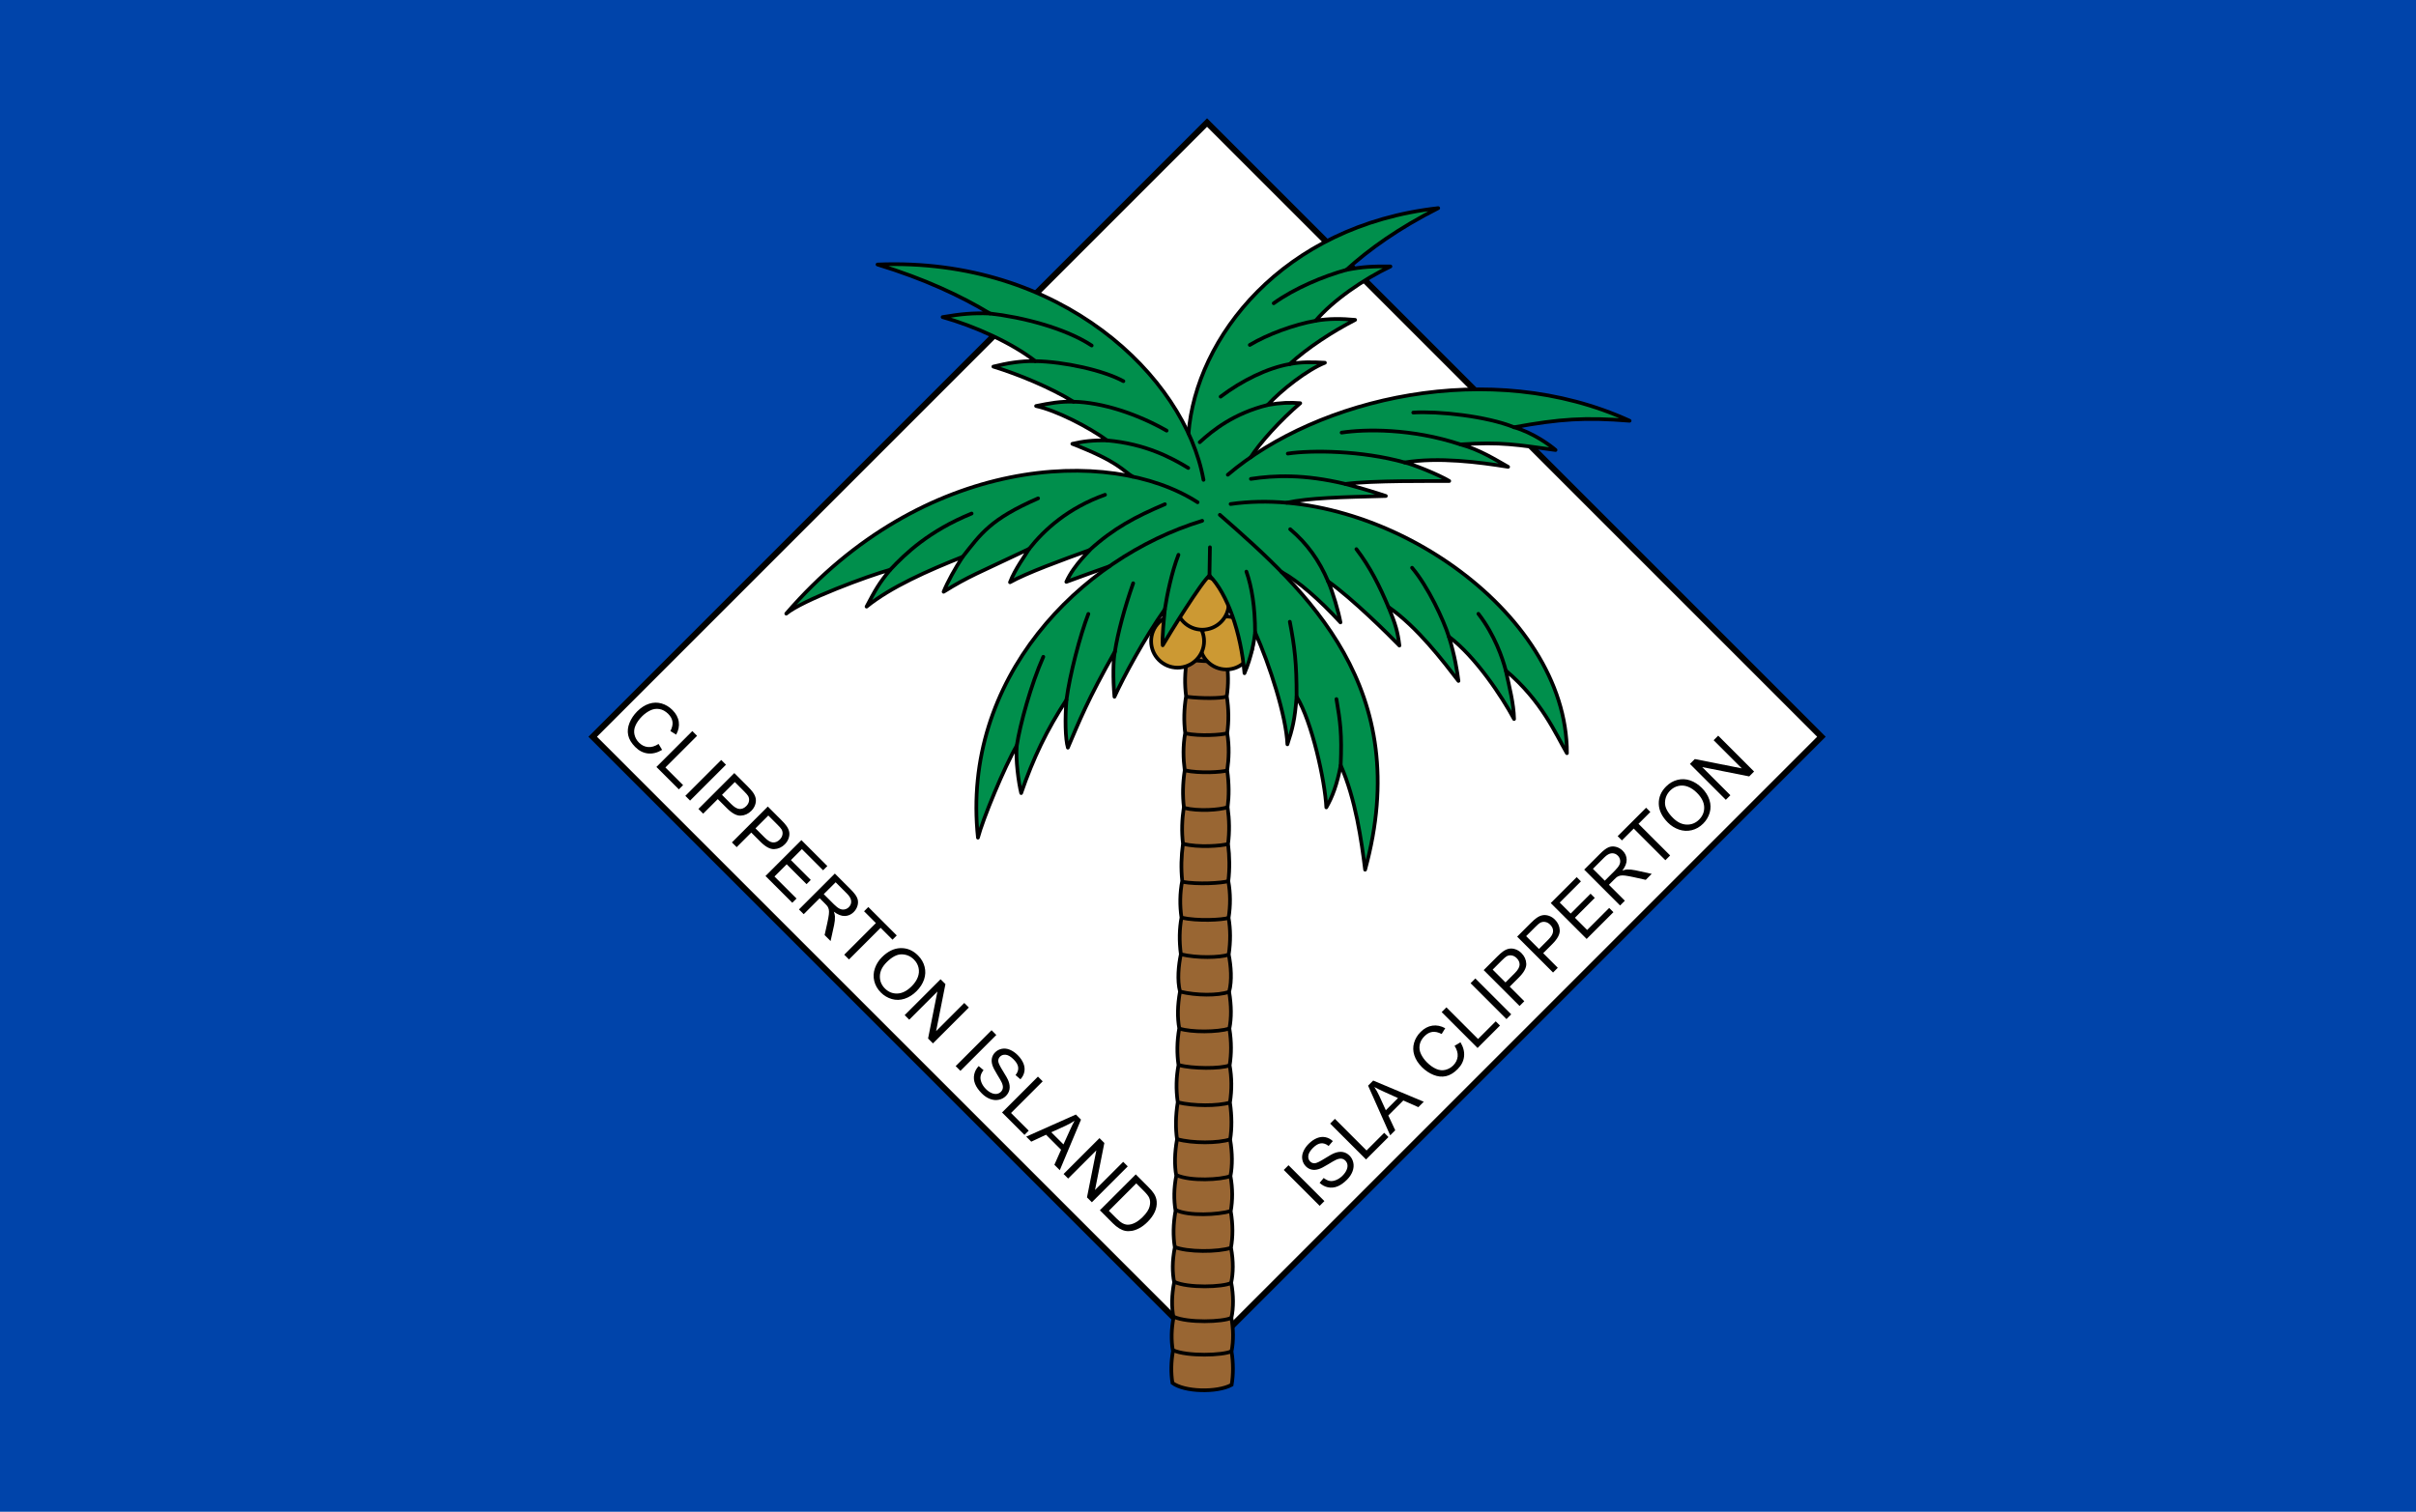 <?xml version="1.0" encoding="UTF-8" standalone="no"?>
<!-- Creator: CorelDRAW -->

<svg
   xmlns:dc="http://purl.org/dc/elements/1.1/"
   xmlns:cc="http://creativecommons.org/ns#"
   xmlns:rdf="http://www.w3.org/1999/02/22-rdf-syntax-ns#"
   xmlns:svg="http://www.w3.org/2000/svg"
   xmlns="http://www.w3.org/2000/svg"
   xmlns:sodipodi="http://sodipodi.sourceforge.net/DTD/sodipodi-0.dtd"
   xmlns:inkscape="http://www.inkscape.org/namespaces/inkscape"
   xml:space="preserve"
   width="799.041"
   height="500.114"
   style="fill-rule:evenodd"
   viewBox="0 0 225.507 141.143"
   id="svg2"
   version="1.1"
   inkscape:version="0.48.4 r9939"
   sodipodi:docname="Flag of Clipperton Island.svg"><sodipodi:namedview
   pagecolor="#ffffff"
   bordercolor="#666666"
   borderopacity="1"
   objecttolerance="10"
   gridtolerance="10"
   guidetolerance="10"
   inkscape:pageopacity="0"
   inkscape:pageshadow="2"
   inkscape:window-width="1920"
   inkscape:window-height="1053"
   id="namedview262"
   showgrid="false"
   inkscape:zoom="1.4016802"
   inkscape:cx="449.99129"
   inkscape:cy="240.72264"
   inkscape:window-x="-9"
   inkscape:window-y="-9"
   inkscape:window-maximized="1"
   inkscape:current-layer="g3334"
   fit-margin-top="0"
   fit-margin-left="0"
   fit-margin-right="0"
   fit-margin-bottom="0" />
 <defs
   id="defs4">
  <style
   type="text/css"
   id="style6">
   
    .str3 {stroke:black;stroke-width:0.25;stroke-linecap:round;stroke-linejoin:round}
    .str0 {stroke:black;stroke-width:0.27}
    .str1 {stroke:black;stroke-width:0.27;stroke-linejoin:round}
    .str2 {stroke:black;stroke-width:0.27;stroke-linecap:round;stroke-linejoin:round}
    .fil1 {fill:none}
    .fil2 {fill:#008F4C}
    .fil0 {fill:#996633}
    .fil3 {fill:#CC9933}
   
  </style>
 </defs>
 
 
<rect
   style="fill:#0044aa;fill-opacity:1;stroke:none"
   id="rect3312"
   width="225.507"
   height="141.143"
   x="-6.0000002e-006"
   y="0" /><g
   id="g3334"
   transform="translate(-0.201,-1.918)"><path
     transform="matrix(0.282,0,0,0.282,0.805,22.651)"
     d="M 600.728,170.396 397.38,373.743 194.033,170.396 397.38,-32.952 z"
     inkscape:randomized="0"
     inkscape:rounded="0"
     inkscape:flatsided="true"
     sodipodi:arg2="0.78539816"
     sodipodi:arg1="0"
     sodipodi:r2="143.78835"
     sodipodi:r1="203.34743"
     sodipodi:cy="170.39558"
     sodipodi:cx="397.38022"
     sodipodi:sides="4"
     id="path3318"
     style="fill:#ffffff;fill-opacity:1;stroke:#000000;stroke-width:2;stroke-opacity:1"
     sodipodi:type="star" /><g
     transform="matrix(1.276,0,0,1.276,-79.518,-19.581)"
     id="g3241"><g
       id="Capa_x0020_1"
       transform="translate(0,6.711)">
  <g
   id="_109262760">
   <path
   id="_112166136"
   class="fil0 str0"
   d="m 148.412,101.384 c 0.001,0.006 0.002,0.012 0.003,0.018 -0.2,1.026 -0.188,1.852 -0.049,2.56 -0.185,0.93 -0.199,1.828 -0.047,2.581 -0.156,0.822 -0.189,1.64 -0.042,2.458 -0.144,0.81 -0.157,1.586 -0.037,2.327 0.849,0.65 3.253,0.726 4.329,0.138 0.129,-0.739 0.127,-1.629 -0.007,-2.441 0.158,-0.815 0.136,-1.634 -0.01,-2.458 0.162,-0.751 0.16,-1.649 -0.014,-2.582 0.148,-0.706 0.171,-1.532 -0.016,-2.56 0.141,-0.788 0.15,-1.66 -0.019,-2.666 0.142,-0.798 0.147,-1.65 -0.02,-2.568 0.15,-0.784 0.142,-1.669 -0.022,-2.666 10e-4,-0.008 0.002,-0.016 0.003,-0.024 0.123,-0.791 0.127,-1.68 -0.019,-2.69 0.15,-0.959 0.132,-1.848 -0.021,-2.722 0.131,-0.829 0.14,-1.709 -0.019,-2.69 0.154,-0.788 0.151,-1.658 -0.019,-2.69 0.222,-0.838 0.133,-1.89 -0.027,-2.72 -7e-4,-0.003 -0.001,-0.007 -0.002,-0.01 0.141,-0.974 0.131,-1.853 -0.011,-2.682 0.142,-0.894 0.142,-1.79 -0.019,-2.69 0.106,-0.891 0.095,-1.793 -0.021,-2.722 0.115,-0.885 0.098,-1.753 -0.03,-2.686 0.104,-0.814 0.109,-1.695 -0.03,-2.687 0.122,-0.854 0.16,-1.762 5e-4,-2.728 0.122,-0.875 0.111,-1.773 -0.031,-2.694 0.121,-0.834 0.128,-1.722 -0.033,-2.687 0.145,-0.966 0.117,-1.834 -0.029,-2.636 0.114,-0.892 0.108,-1.545 0.004,-2.437 0.023,-0.273 0.004,-0.786 -0.028,-1.059 l -2.715,-0.039 c -0.115,0.187 -0.149,0.564 -0.074,1.07 -0.134,0.388 -0.128,2.062 0.029,2.452 -0.157,0.799 -0.196,1.668 -0.063,2.635 -0.173,0.962 -0.178,1.85 -0.068,2.686 -0.154,0.918 -0.176,1.816 -0.066,2.693 -0.172,0.964 -0.146,1.872 -0.034,2.728 -0.151,0.99 -0.158,1.871 -0.064,2.687 -0.14,0.931 -0.168,1.798 -0.064,2.685 -0.128,0.926 -0.151,1.829 -0.056,2.721 -0.172,0.897 -0.184,1.793 -0.054,2.689 -0.153,0.826 -0.174,1.705 -0.045,2.682 -0.172,0.829 -0.276,1.885 -0.064,2.729 -0.183,1.029 -0.197,1.899 -0.054,2.689 -0.172,0.979 -0.174,1.859 -0.054,2.689 -0.164,0.872 -0.194,1.76 -0.056,2.721 -0.161,1.018 -0.166,1.914 -0.051,2.713 -0.177,0.994 -0.196,1.879 -0.056,2.665 -0.179,0.916 -0.185,1.768 -0.053,2.568 -0.18,0.996 -0.184,1.862 -0.056,2.647 z"
   inkscape:connector-curvature="0"
   style="fill:#996633;stroke:#000000;stroke-width:0.27" />
   <path
   id="_112703888"
   class="fil1 str1"
   d="m 148.382,103.934 c 1.001,0.463 3.556,0.383 4.156,0.075"
   inkscape:connector-curvature="0"
   style="fill:none;stroke:#000000;stroke-width:0.27;stroke-linejoin:round" />
   <path
   id="_105428400"
   class="fil1 str1"
   d="m 148.361,101.364 c 0.955,0.406 3.235,0.385 4.161,0.077"
   inkscape:connector-curvature="0"
   style="fill:none;stroke:#000000;stroke-width:0.27;stroke-linejoin:round" />
   <path
   id="_122805528"
   class="fil1 str1"
   d="m 148.488,98.674 c 0.925,0.463 3.12,0.344 4.015,0.076"
   inkscape:connector-curvature="0"
   style="fill:none;stroke:#000000;stroke-width:0.27;stroke-linejoin:round" />
   <path
   id="_113328848"
   class="fil1 str1"
   d="m 148.541,96.123 c 1.023,0.463 3.251,0.336 3.942,0.069"
   inkscape:connector-curvature="0"
   style="fill:none;stroke:#000000;stroke-width:0.27;stroke-linejoin:round" />
   <path
   id="_140461728"
   class="fil1 str1"
   d="m 148.591,93.49 c 1.099,0.314 3.026,0.301 3.873,0.012"
   inkscape:connector-curvature="0"
   style="fill:none;stroke:#000000;stroke-width:0.27;stroke-linejoin:round" />
   <path
   id="_111252504"
   class="fil1 str1"
   d="m 148.643,90.798 c 1.133,0.271 2.899,0.281 3.802,0.013"
   inkscape:connector-curvature="0"
   style="fill:none;stroke:#000000;stroke-width:0.27;stroke-linejoin:round" />
   <path
   id="_127192920"
   class="fil1 str1"
   d="m 148.695,88.071 c 1.034,0.264 3.026,0.28 3.729,0.018"
   inkscape:connector-curvature="0"
   style="fill:none;stroke:#000000;stroke-width:0.27;stroke-linejoin:round" />
   <path
   id="_99199072"
   class="fil1 str1"
   d="m 148.747,85.397 c 0.897,0.288 2.788,0.264 3.658,0.002"
   inkscape:connector-curvature="0"
   style="fill:none;stroke:#000000;stroke-width:0.27;stroke-linejoin:round" />
   <path
   id="_57974072"
   class="fil1 str1"
   d="m 148.823,82.699 c 1.146,0.278 2.733,0.301 3.563,0.011"
   inkscape:connector-curvature="0"
   style="fill:none;stroke:#000000;stroke-width:0.27;stroke-linejoin:round" />
   <path
   id="_139695576"
   class="fil1 str1"
   d="m 148.876,79.968 c 1.166,0.276 2.82,0.244 3.489,0.021"
   inkscape:connector-curvature="0"
   style="fill:none;stroke:#000000;stroke-width:0.27;stroke-linejoin:round" />
   <path
   id="_108876192"
   class="fil1 str1"
   d="m 148.917,77.285 c 1.152,0.259 2.96,0.166 3.429,0.014"
   inkscape:connector-curvature="0"
   style="fill:none;stroke:#000000;stroke-width:0.27;stroke-linejoin:round" />
   <path
   id="_104468904"
   class="fil1 str1"
   d="m 148.983,74.663 c 1.074,0.196 2.885,0.094 3.344,-0.055"
   inkscape:connector-curvature="0"
   style="fill:none;stroke:#000000;stroke-width:0.27;stroke-linejoin:round" />
   <path
   id="_108959488"
   class="fil1 str1"
   d="m 149.038,71.88 c 1.057,0.285 2.813,0.154 3.268,0.007"
   inkscape:connector-curvature="0"
   style="fill:none;stroke:#000000;stroke-width:0.27;stroke-linejoin:round" />
   <path
   id="_109312288"
   class="fil1 str1"
   d="m 149.108,69.254 c 1.007,0.258 2.591,0.152 3.179,-0.057"
   inkscape:connector-curvature="0"
   style="fill:none;stroke:#000000;stroke-width:0.27;stroke-linejoin:round" />
   <path
   id="_109287888"
   class="fil1 str1"
   d="m 149.19,66.513 c 0.99,0.215 2.642,0.135 3.078,-0.006"
   inkscape:connector-curvature="0"
   style="fill:none;stroke:#000000;stroke-width:0.27;stroke-linejoin:round" />
   <path
   id="_85988992"
   class="fil1 str1"
   d="m 149.23,63.808 c 0.987,0.204 2.59,0.115 3.017,-0.023"
   inkscape:connector-curvature="0"
   style="fill:none;stroke:#000000;stroke-width:0.27;stroke-linejoin:round" />
   <path
   id="_144371400"
   class="fil1 str1"
   d="m 149.324,61.124 c 1.075,0.132 2.444,0.119 2.852,-0.013"
   inkscape:connector-curvature="0"
   style="fill:none;stroke:#000000;stroke-width:0.27;stroke-linejoin:round" />
   <path
   id="_142302024"
   class="fil1 str1"
   d="m 149.388,58.377 c 0.891,0.189 2.375,0.172 2.769,0.044"
   inkscape:connector-curvature="0"
   style="fill:none;stroke:#000000;stroke-width:0.27;stroke-linejoin:round" />
   <path
   id="_90888000"
   class="fil1 str1"
   d="m 149.446,55.744 c 0.972,0.154 2.314,0.145 2.699,0.02"
   inkscape:connector-curvature="0"
   style="fill:none;stroke:#000000;stroke-width:0.27;stroke-linejoin:round" />
   <path
   id="_108984096"
   class="fil1 str1"
   d="m 149.34,53.304 c 0.729,0.075 2.517,0.126 2.817,0.028"
   inkscape:connector-curvature="0"
   style="fill:none;stroke:#000000;stroke-width:0.27;stroke-linejoin:round" />
   <path
   id="_59547952"
   class="fil1 str1"
   d="m 148.336,106.486 c 1.015,0.463 3.607,0.383 4.216,0.075"
   inkscape:connector-curvature="0"
   style="fill:none;stroke:#000000;stroke-width:0.27;stroke-linejoin:round" />
   <path
   id="_109262800"
   class="fil1 str1"
   d="m 148.286,108.933 c 1.03,0.463 3.658,0.383 4.276,0.075"
   inkscape:connector-curvature="0"
   style="fill:none;stroke:#000000;stroke-width:0.27;stroke-linejoin:round" />
  </g>
  
  
 </g><g
       id="Capa_x0020_2"
       transform="translate(0,6.711)">
  
  
  
  
  
  
  
  
  
  
  <path
   class="fil3 str2"
   d="m 152.182,55.248 c -1.07,0 -1.937,0.867 -1.937,1.937 0,1.07 0.867,1.937 1.937,1.937 1.07,0 1.937,-0.867 1.937,-1.937 0,-1.07 -0.867,-1.937 -1.937,-1.937 z"
   id="path217"
   inkscape:connector-curvature="0"
   style="fill:#cc9933;stroke:#000000;stroke-width:0.27;stroke-linecap:round;stroke-linejoin:round" />
  <path
   class="fil3 str2"
   d="m 148.617,55.117 c -1.07,0 -1.937,0.867 -1.937,1.937 0,1.07 0.867,1.937 1.937,1.937 1.07,0 1.937,-0.867 1.937,-1.937 0,-1.07 -0.867,-1.937 -1.937,-1.937 z"
   id="path219"
   inkscape:connector-curvature="0"
   style="fill:#cc9933;stroke:#000000;stroke-width:0.27;stroke-linecap:round;stroke-linejoin:round" />
  <path
   class="fil3 str2"
   d="m 150.424,52.339 c -1.07,0 -1.937,0.867 -1.937,1.937 0,1.07 0.867,1.937 1.937,1.937 1.07,0 1.937,-0.867 1.937,-1.937 0,-1.07 -0.867,-1.937 -1.937,-1.937 z"
   id="path221"
   inkscape:connector-curvature="0"
   style="fill:#cc9933;stroke:#000000;stroke-width:0.27;stroke-linecap:round;stroke-linejoin:round" />
  <g
   id="_110261640">
   <path
   id="_109373744"
   class="fil2"
   d="m 156.59,46.924 c 1.641,-0.361 4.002,-0.409 7.261,-0.495 -0.786,-0.262 -1.657,-0.533 -2.963,-0.88 1.904,-0.264 6.437,-0.205 7.6,-0.215 -0.787,-0.481 -2.74,-1.252 -3.26,-1.357 2.493,-0.411 5.471,-0.018 7.568,0.318 -0.979,-0.549 -2.085,-1.257 -3.488,-1.639 2.993,-0.205 4.18,0.036 6.957,0.409 -0.379,-0.341 -1.669,-1.275 -3.034,-1.664 3.326,-0.609 5.191,-0.738 8.452,-0.475 -9.418,-4.31 -20.845,-2.068 -27.723,2.673 0.69,-1.081 2.176,-2.722 3.627,-3.96 -0.735,-0.059 -1.433,-0.041 -2.382,0.132 1.008,-1.104 2.903,-2.58 4.187,-3.09 -0.937,-0.05 -1.729,-0.069 -2.571,0.097 1.262,-1.172 3.166,-2.411 4.783,-3.235 -0.96,-0.088 -1.94,-0.107 -2.892,0.067 1.276,-1.501 3.505,-3.037 5.475,-3.974 -1.283,-0.021 -2.073,0.023 -3.219,0.248 1.639,-1.495 3.83,-3.062 6.712,-4.517 -11.422,1.279 -17.728,9.515 -18.265,16.489 -3.044,-6.563 -11.335,-12.84 -22.75,-12.361 3.408,1.039 6.115,2.304 8.223,3.585 -1.268,-0.049 -2.111,0.033 -3.462,0.261 2.317,0.651 5.056,1.879 6.782,3.224 -1.049,-0.025 -2.078,0.152 -3.069,0.398 1.914,0.591 4.235,1.563 5.863,2.572 -0.931,-0.037 -1.761,0.111 -2.738,0.314 1.484,0.32 3.856,1.539 5.199,2.518 -1.046,-0.025 -1.786,0.068 -2.547,0.248 3.435,1.339 3.655,1.944 4.412,2.398 -7.124,-1.523 -17.422,0.829 -25.339,10.027 1.149,-0.969 6.052,-2.794 7.609,-3.213 -0.811,0.971 -1.093,1.481 -1.735,2.7 1.78,-1.438 4.468,-2.626 7.032,-3.647 -0.54,0.818 -1.126,1.881 -1.396,2.561 1.867,-1.156 2.436,-1.323 6.258,-3.14 -0.276,0.467 -1.037,1.481 -1.401,2.444 1.168,-0.665 3.943,-1.679 5.824,-2.355 0.129,-0.048 -1.132,1.032 -1.702,2.326 0.429,-0.162 3.039,-1.106 3.138,-1.133 -6.024,4.207 -10.516,11.264 -9.606,19.849 0.348,-1.342 1.939,-5.196 2.841,-6.737 -0.099,1.022 0.133,2.717 0.321,3.475 0.887,-2.564 1.862,-4.608 3.316,-6.829 -0.12,1.37 -0.087,2.882 0.101,3.504 0.812,-1.896 1.453,-3.524 3.443,-7.034 -0.129,0.523 -0.157,2.003 -0.035,3.311 0.659,-1.444 2.191,-4.292 3.686,-6.399 -0.074,0.775 -0.214,2.087 -0.155,2.632 0.159,-0.277 0.631,-1.054 1.18,-1.921 0.856,-1.352 1.899,-2.925 2.239,-3.178 0.262,0.264 0.51,0.588 0.743,0.96 0.937,1.504 1.609,3.803 1.817,6.183 0.5,-1.168 0.716,-2.359 0.779,-2.989 1.069,2.391 2.274,6.131 2.36,8.191 0.359,-1.094 0.545,-1.775 0.675,-3.487 1.114,1.788 2.083,6.191 2.173,8.102 0.433,-0.748 0.791,-1.683 1.052,-3.079 1.09,2.462 1.521,5.525 1.785,7.639 2.798,-10.181 -1.218,-16.762 -6.112,-21.785 1.231,0.668 2.788,2.038 4.31,3.69 -0.139,-0.769 -0.562,-2.235 -0.907,-3.006 1.809,1.286 4.476,3.937 5.219,4.701 -0.128,-1.006 -0.272,-1.539 -0.804,-2.823 2.135,1.48 4.042,4.013 5.122,5.41 -0.087,-0.644 -0.259,-1.852 -0.703,-3.241 1.948,1.456 3.888,4.382 4.771,6.03 -0.023,-1.127 -0.339,-2.319 -0.604,-3.548 2.652,2.242 3.632,4.614 4.47,6.047 0.021,-9.193 -10.618,-17.463 -20.506,-18.325 z"
   inkscape:connector-curvature="0"
   style="fill:#008f4c" />
   <g
   id="g225">
    <path
   id="_57651880"
   class="fil1 str2"
   d="m 152.494,47.017 c 10.779,-1.541 24.625,7.744 24.602,18.231 -0.839,-1.433 -1.819,-3.805 -4.472,-6.047 0.267,1.229 0.582,2.421 0.605,3.548 -0.883,-1.649 -2.823,-4.574 -4.772,-6.03 0.444,1.389 0.617,2.598 0.705,3.243 -1.081,-1.397 -2.987,-3.931 -5.123,-5.411 0.533,1.284 0.677,1.817 0.804,2.825 -0.743,-0.766 -3.409,-3.416 -5.219,-4.703 0.345,0.772 0.768,2.238 0.907,3.007 -1.522,-1.652 -3.079,-3.022 -4.311,-3.69"
   inkscape:connector-curvature="0"
   style="fill:none;stroke:#000000;stroke-width:0.27;stroke-linecap:round;stroke-linejoin:round" />
    <path
   id="_109373784"
   class="fil1 str2"
   d="m 150.079,46.889 c -6.453,-4.158 -20.147,-3.402 -30.089,8.148 1.148,-0.968 6.051,-2.794 7.609,-3.214 -0.812,0.971 -1.093,1.482 -1.735,2.7 1.78,-1.439 4.468,-2.625 7.032,-3.647 -0.54,0.818 -1.126,1.881 -1.395,2.561 1.866,-1.156 2.435,-1.322 6.257,-3.14 -0.277,0.468 -1.038,1.481 -1.401,2.444 1.166,-0.665 3.942,-1.679 5.823,-2.356 0.13,-0.047 -1.132,1.034 -1.702,2.327 0.429,-0.163 3.04,-1.105 3.138,-1.133"
   inkscape:connector-curvature="0"
   style="fill:none;stroke:#000000;stroke-width:0.27;stroke-linecap:round;stroke-linejoin:round" />
    <path
   id="_59500704"
   class="fil1 str2"
   d="m 150.512,45.249 c -1.37,-7.587 -10.46,-16.317 -23.847,-15.757 3.408,1.04 6.116,2.305 8.223,3.585 -1.267,-0.049 -2.111,0.034 -3.461,0.262 2.315,0.65 5.055,1.878 6.78,3.223 -1.048,-0.025 -2.078,0.152 -3.068,0.399 1.914,0.59 4.235,1.563 5.863,2.571 -0.93,-0.037 -1.761,0.111 -2.738,0.314 1.484,0.32 3.855,1.539 5.198,2.518 -1.046,-0.025 -1.787,0.069 -2.547,0.248 3.434,1.339 3.655,1.944 4.412,2.399"
   inkscape:connector-curvature="0"
   style="fill:none;stroke:#000000;stroke-width:0.27;stroke-linecap:round;stroke-linejoin:round" />
    <path
   id="_114147888"
   class="fil1 str2"
   d="m 150.417,48.245 c -8.969,2.737 -17.637,11.562 -16.405,23.184 0.347,-1.341 1.939,-5.196 2.841,-6.736 -0.098,1.022 0.133,2.717 0.321,3.474 0.887,-2.562 1.862,-4.607 3.315,-6.828 -0.119,1.371 -0.086,2.883 0.102,3.505 0.812,-1.897 1.452,-3.524 3.443,-7.035 -0.129,0.523 -0.157,2.003 -0.035,3.311 0.659,-1.444 2.19,-4.292 3.686,-6.399 -0.074,0.775 -0.213,2.088 -0.156,2.632 0.407,-0.708 2.861,-4.684 3.42,-5.098"
   inkscape:connector-curvature="0"
   style="fill:none;stroke:#000000;stroke-width:0.27;stroke-linecap:round;stroke-linejoin:round" />
    <path
   id="_109396888"
   class="fil1 str2"
   d="m 145.367,52.815 c -0.625,1.769 -1.135,3.677 -1.334,4.993"
   inkscape:connector-curvature="0"
   style="fill:none;stroke:#000000;stroke-width:0.27;stroke-linecap:round;stroke-linejoin:round" />
    <path
   id="_57647160"
   class="fil1 str2"
   d="m 142.088,55.057 c -0.609,1.577 -1.36,4.449 -1.6,6.281"
   inkscape:connector-curvature="0"
   style="fill:none;stroke:#000000;stroke-width:0.27;stroke-linecap:round;stroke-linejoin:round" />
    <path
   id="_61202400"
   class="fil1 str2"
   d="m 138.793,58.196 c -0.896,2.017 -1.7,4.932 -1.94,6.496"
   inkscape:connector-curvature="0"
   style="fill:none;stroke:#000000;stroke-width:0.27;stroke-linecap:round;stroke-linejoin:round" />
    <line
   id="_108003056"
   class="fil1 str2"
   x1="150.947"
   y1="52.254"
   x2="150.982"
   y2="50.181"
   style="fill:none;stroke:#000000;stroke-width:0.27;stroke-linecap:round;stroke-linejoin:round" />
    <path
   id="_109350400"
   class="fil1 str2"
   d="m 160.236,61.29 c 0.275,1.637 0.409,2.498 0.31,4.846"
   inkscape:connector-curvature="0"
   style="fill:none;stroke:#000000;stroke-width:0.27;stroke-linecap:round;stroke-linejoin:round" />
    <path
   id="_109347792"
   class="fil1 str2"
   d="m 156.826,55.63 c 0.353,1.828 0.501,3.037 0.496,5.483"
   inkscape:connector-curvature="0"
   style="fill:none;stroke:#000000;stroke-width:0.27;stroke-linecap:round;stroke-linejoin:round" />
    <path
   id="_137236192"
   class="fil1 str2"
   d="m 153.65,51.962 c 0.394,1.128 0.633,2.578 0.636,4.447"
   inkscape:connector-curvature="0"
   style="fill:none;stroke:#000000;stroke-width:0.27;stroke-linecap:round;stroke-linejoin:round" />
    <path
   id="_137234560"
   class="fil1 str2"
   d="m 170.618,55.049 c 1.195,1.537 1.776,3.264 2.007,4.152"
   inkscape:connector-curvature="0"
   style="fill:none;stroke:#000000;stroke-width:0.27;stroke-linecap:round;stroke-linejoin:round" />
    <path
   id="_137232928"
   class="fil1 str2"
   d="m 165.768,51.68 c 1.171,1.38 2.314,3.833 2.689,5.039"
   inkscape:connector-curvature="0"
   style="fill:none;stroke:#000000;stroke-width:0.27;stroke-linecap:round;stroke-linejoin:round" />
    <path
   id="_276224976"
   class="fil1 str2"
   d="m 161.695,50.317 c 1.008,1.313 1.696,2.704 2.343,4.234"
   inkscape:connector-curvature="0"
   style="fill:none;stroke:#000000;stroke-width:0.27;stroke-linecap:round;stroke-linejoin:round" />
    <path
   id="_276223488"
   class="fil1 str2"
   d="m 127.599,51.824 c 1.107,-1.18 2.827,-2.835 5.95,-4.112"
   inkscape:connector-curvature="0"
   style="fill:none;stroke:#000000;stroke-width:0.27;stroke-linecap:round;stroke-linejoin:round" />
    <path
   id="_61025264"
   class="fil1 str2"
   d="m 132.896,50.877 c 1.335,-1.689 2.017,-2.751 5.517,-4.275"
   inkscape:connector-curvature="0"
   style="fill:none;stroke:#000000;stroke-width:0.27;stroke-linecap:round;stroke-linejoin:round" />
    <path
   id="_61023680"
   class="fil1 str2"
   d="m 137.758,50.298 c 1.101,-1.408 2.87,-3.004 5.551,-3.958"
   inkscape:connector-curvature="0"
   style="fill:none;stroke:#000000;stroke-width:0.27;stroke-linecap:round;stroke-linejoin:round" />
    <path
   id="_61022688"
   class="fil1 str2"
   d="m 142.181,50.386 c 1.749,-1.596 3.361,-2.444 5.508,-3.355"
   inkscape:connector-curvature="0"
   style="fill:none;stroke:#000000;stroke-width:0.27;stroke-linecap:round;stroke-linejoin:round" />
    <path
   id="_60098480"
   class="fil1 str2"
   d="m 134.888,33.078 c 2.309,0.254 5.496,1.056 7.444,2.341"
   inkscape:connector-curvature="0"
   style="fill:none;stroke:#000000;stroke-width:0.27;stroke-linecap:round;stroke-linejoin:round" />
    <path
   id="_59194896"
   class="fil1 str2"
   d="m 138.208,36.562 c 2.101,0.037 4.97,0.664 6.444,1.466"
   inkscape:connector-curvature="0"
   style="fill:none;stroke:#000000;stroke-width:0.27;stroke-linecap:round;stroke-linejoin:round" />
    <path
   id="_60493792"
   class="fil1 str2"
   d="m 141.003,39.532 c 2.077,0.039 4.68,0.895 6.81,2.116"
   inkscape:connector-curvature="0"
   style="fill:none;stroke:#000000;stroke-width:0.27;stroke-linecap:round;stroke-linejoin:round" />
    <path
   id="_59289568"
   class="fil1 str2"
   d="m 143.463,42.364 c 2.784,0.245 4.691,1.256 5.932,2.015"
   inkscape:connector-curvature="0"
   style="fill:none;stroke:#000000;stroke-width:0.27;stroke-linecap:round;stroke-linejoin:round" />
    <path
   id="_59437040"
   class="fil1 str2"
   d="m 152.289,44.874 c 6.568,-5.584 19.165,-8.63 29.392,-3.949 -3.261,-0.264 -5.125,-0.134 -8.451,0.475 1.364,0.389 2.655,1.325 3.034,1.665 -2.777,-0.373 -3.964,-0.614 -6.957,-0.409 1.403,0.381 2.509,1.09 3.487,1.639 -2.095,-0.337 -5.074,-0.729 -7.567,-0.318 0.52,0.105 2.472,0.875 3.26,1.356 -1.163,0.012 -5.695,-0.047 -7.599,0.216 1.306,0.347 2.177,0.618 2.963,0.88 -3.259,0.086 -5.62,0.134 -7.261,0.495"
   inkscape:connector-curvature="0"
   style="fill:none;stroke:#000000;stroke-width:0.27;stroke-linecap:round;stroke-linejoin:round" />
    <path
   id="_57583984"
   class="fil1 str2"
   d="m 173.231,41.4 c -2.025,-0.82 -5.561,-1.19 -7.378,-1.074"
   inkscape:connector-curvature="0"
   style="fill:none;stroke:#000000;stroke-width:0.27;stroke-linecap:round;stroke-linejoin:round" />
    <path
   id="_59158512"
   class="fil1 str2"
   d="m 169.307,42.656 c -3.58,-1.186 -6.982,-1.123 -8.691,-0.864"
   inkscape:connector-curvature="0"
   style="fill:none;stroke:#000000;stroke-width:0.27;stroke-linecap:round;stroke-linejoin:round" />
    <path
   id="_56459728"
   class="fil1 str2"
   d="m 165.227,43.977 c -3.149,-0.887 -6.842,-0.909 -8.55,-0.651"
   inkscape:connector-curvature="0"
   style="fill:none;stroke:#000000;stroke-width:0.27;stroke-linecap:round;stroke-linejoin:round" />
    <path
   id="_55106048"
   class="fil1 str2"
   d="m 160.888,45.548 c -3.031,-0.73 -5.203,-0.629 -6.911,-0.37"
   inkscape:connector-curvature="0"
   style="fill:none;stroke:#000000;stroke-width:0.27;stroke-linecap:round;stroke-linejoin:round" />
    <path
   id="_55036328"
   class="fil1 str2"
   d="m 156.852,48.859 c 1.24,1.051 2.124,2.284 2.771,3.814"
   inkscape:connector-curvature="0"
   style="fill:none;stroke:#000000;stroke-width:0.27;stroke-linecap:round;stroke-linejoin:round" />
    <path
   id="_57285408"
   class="fil1 str2"
   d="m 149.415,41.855 c 0.537,-6.975 6.842,-15.21 18.265,-16.489 -2.881,1.456 -5.073,3.022 -6.712,4.517 1.147,-0.226 1.936,-0.269 3.219,-0.249 -1.97,0.937 -4.199,2.473 -5.475,3.973 0.952,-0.172 1.932,-0.154 2.892,-0.065 -1.617,0.823 -3.52,2.062 -4.782,3.234 0.842,-0.167 1.634,-0.147 2.571,-0.097 -1.284,0.51 -3.179,1.985 -4.187,3.09 0.95,-0.172 1.647,-0.19 2.382,-0.131 -1.451,1.237 -2.937,2.88 -3.627,3.96"
   inkscape:connector-curvature="0"
   style="fill:none;stroke:#000000;stroke-width:0.27;stroke-linecap:round;stroke-linejoin:round" />
    <path
   id="_60502904"
   class="fil1 str2"
   d="m 160.967,29.882 c -1.668,0.46 -3.784,1.34 -5.32,2.445"
   inkscape:connector-curvature="0"
   style="fill:none;stroke:#000000;stroke-width:0.27;stroke-linecap:round;stroke-linejoin:round" />
    <path
   id="_110052216"
   class="fil1 str2"
   d="m 158.712,33.607 c -1.567,0.274 -3.519,0.992 -4.814,1.77"
   inkscape:connector-curvature="0"
   style="fill:none;stroke:#000000;stroke-width:0.27;stroke-linecap:round;stroke-linejoin:round" />
    <path
   id="_60876664"
   class="fil1 str2"
   d="m 156.821,36.776 c -1.638,0.288 -3.5,1.206 -5.057,2.385"
   inkscape:connector-curvature="0"
   style="fill:none;stroke:#000000;stroke-width:0.27;stroke-linecap:round;stroke-linejoin:round" />
    <path
   id="_56253864"
   class="fil1 str2"
   d="m 155.205,39.769 c -2.488,0.625 -4.005,1.841 -4.97,2.725"
   inkscape:connector-curvature="0"
   style="fill:none;stroke:#000000;stroke-width:0.27;stroke-linecap:round;stroke-linejoin:round" />
    <path
   id="_141276520"
   class="fil1 str2"
   d="m 148.679,50.732 c -0.487,1.254 -0.835,2.919 -0.996,3.989"
   inkscape:connector-curvature="0"
   style="fill:none;stroke:#000000;stroke-width:0.27;stroke-linecap:round;stroke-linejoin:round" />
    <path
   id="_56765888"
   class="fil1 str2"
   d="m 151.706,47.808 c 6.36,5.556 14.27,12.711 10.627,25.966 -0.264,-2.114 -0.695,-5.176 -1.785,-7.639 -0.261,1.397 -0.62,2.331 -1.053,3.079 -0.089,-1.911 -1.059,-6.314 -2.173,-8.103 -0.129,1.712 -0.315,2.394 -0.674,3.488 -0.086,-2.061 -1.291,-5.801 -2.36,-8.192 -0.064,0.629 -0.279,1.821 -0.779,2.989 -0.261,-2.97 -1.241,-5.813 -2.561,-7.143"
   inkscape:connector-curvature="0"
   style="fill:none;stroke:#000000;stroke-width:0.27;stroke-linecap:round;stroke-linejoin:round" />
   </g>
  </g>
 </g></g><g
     transform="matrix(0.707,0.707,-0.707,0.707,0,0)"
     style="font-size:6.618px;font-style:normal;font-variant:normal;font-weight:normal;font-stretch:normal;line-height:125%;letter-spacing:0px;word-spacing:0px;fill:#000000;fill-opacity:1;stroke:none;font-family:Arial;-inkscape-font-specification:Arial"
     id="text3320"><path
       d="m 94.093,6.863 0.627,0.158 c -0.131,0.515 -0.368,0.908 -0.709,1.178 -0.341,0.27 -0.759,0.406 -1.252,0.406 -0.511,-1e-7 -0.926,-0.104 -1.246,-0.312 C 91.192,8.085 90.949,7.784 90.782,7.39 90.615,6.995 90.532,6.572 90.532,6.12 c 0,-0.493 0.094,-0.924 0.283,-1.291 0.189,-0.367 0.457,-0.646 0.805,-0.837 0.348,-0.191 0.731,-0.286 1.149,-0.286 0.474,4.8e-6 0.873,0.121 1.196,0.362 0.323,0.241 0.548,0.581 0.675,1.018 l -0.617,0.145 c -0.11,-0.345 -0.269,-0.596 -0.478,-0.753 -0.209,-0.157 -0.472,-0.236 -0.789,-0.236 -0.364,4.3e-6 -0.668,0.087 -0.913,0.262 -0.245,0.175 -0.416,0.409 -0.515,0.703 -0.099,0.294 -0.149,0.597 -0.149,0.91 -10e-7,0.403 0.059,0.755 0.176,1.055 0.117,0.301 0.3,0.525 0.548,0.674 0.248,0.149 0.516,0.223 0.805,0.223 0.351,5e-7 0.648,-0.101 0.892,-0.304 0.243,-0.203 0.408,-0.503 0.494,-0.902 z"
       style=""
       id="path3412" /><path
       d="m 95.47,8.524 0,-4.738 0.627,0 0,4.178 2.333,0 0,0.559 z"
       style=""
       id="path3414" /><path
       d="m 99.286,8.524 0,-4.738 0.627,0 0,4.738 z"
       style=""
       id="path3416" /><path
       d="m 101.015,8.524 0,-4.738 1.787,0 c 0.315,4.8e-6 0.555,0.015 0.721,0.045 0.233,0.039 0.428,0.113 0.585,0.221 0.157,0.109 0.284,0.261 0.38,0.457 0.096,0.196 0.144,0.411 0.144,0.646 -1e-5,0.403 -0.128,0.744 -0.385,1.023 -0.256,0.279 -0.72,0.418 -1.39,0.418 l -1.215,0 0,1.926 z m 0.627,-2.485 1.225,0 c 0.405,2.5e-6 0.693,-0.075 0.863,-0.226 0.17,-0.151 0.255,-0.363 0.255,-0.637 0,-0.198 -0.05,-0.368 -0.15,-0.509 -0.1,-0.141 -0.232,-0.234 -0.396,-0.28 -0.106,-0.028 -0.301,-0.042 -0.585,-0.042 l -1.212,0 z"
       style=""
       id="path3418" /><path
       d="m 105.436,8.524 0,-4.738 1.787,0 c 0.315,4.8e-6 0.555,0.015 0.721,0.045 0.233,0.039 0.428,0.113 0.585,0.221 0.157,0.109 0.284,0.261 0.38,0.457 0.096,0.196 0.144,0.411 0.144,0.646 -1e-5,0.403 -0.128,0.744 -0.385,1.023 -0.256,0.279 -0.72,0.418 -1.39,0.418 l -1.215,0 0,1.926 z m 0.627,-2.485 1.225,0 c 0.405,2.5e-6 0.693,-0.075 0.863,-0.226 0.17,-0.151 0.255,-0.363 0.255,-0.637 0,-0.198 -0.05,-0.368 -0.15,-0.509 -0.1,-0.141 -0.232,-0.234 -0.396,-0.28 -0.106,-0.028 -0.301,-0.042 -0.585,-0.042 l -1.212,0 z"
       style=""
       id="path3420" /><path
       d="m 109.87,8.524 0,-4.738 3.426,0 0,0.559 -2.799,0 0,1.451 2.621,0 0,0.556 -2.621,0 0,1.613 2.908,0 0,0.559 z"
       style=""
       id="path3422" /><path
       d="m 114.287,8.524 0,-4.738 2.101,0 c 0.422,4.8e-6 0.743,0.043 0.963,0.128 0.22,0.085 0.395,0.235 0.527,0.451 0.131,0.215 0.197,0.454 0.197,0.714 0,0.336 -0.109,0.619 -0.326,0.85 -0.218,0.231 -0.554,0.377 -1.008,0.44 0.166,0.08 0.292,0.158 0.378,0.236 0.183,0.168 0.357,0.378 0.52,0.63 l 0.824,1.289 -0.789,0 -0.627,-0.986 c -0.183,-0.284 -0.334,-0.502 -0.452,-0.653 -0.118,-0.151 -0.225,-0.256 -0.318,-0.317 -0.094,-0.06 -0.189,-0.102 -0.286,-0.126 -0.071,-0.015 -0.187,-0.023 -0.349,-0.023 l -0.727,0 0,2.104 z m 0.627,-2.647 1.348,0 c 0.287,2.6e-6 0.511,-0.03 0.672,-0.089 0.162,-0.059 0.284,-0.154 0.368,-0.284 0.084,-0.13 0.126,-0.272 0.126,-0.425 0,-0.224 -0.081,-0.408 -0.244,-0.553 -0.163,-0.144 -0.42,-0.217 -0.771,-0.217 l -1.499,0 z"
       style=""
       id="path3424" /><path
       d="m 120.266,8.524 0,-4.178 -1.561,0 0,-0.559 3.755,0 0,0.559 -1.567,0 0,4.178 z"
       style=""
       id="path3426" /><path
       d="m 122.916,6.217 c 0,-0.786 0.211,-1.402 0.633,-1.847 0.422,-0.445 0.967,-0.667 1.635,-0.667 0.437,4.8e-6 0.832,0.104 1.183,0.313 0.351,0.209 0.619,0.5 0.803,0.874 0.184,0.374 0.276,0.798 0.276,1.272 -1e-5,0.48 -0.097,0.91 -0.291,1.289 -0.194,0.379 -0.469,0.666 -0.824,0.861 -0.355,0.195 -0.739,0.292 -1.15,0.292 -0.446,-1e-7 -0.845,-0.108 -1.196,-0.323 -0.351,-0.215 -0.617,-0.51 -0.798,-0.882 -0.181,-0.373 -0.271,-0.767 -0.271,-1.183 z m 0.646,0.01 c 0,0.571 0.153,1.021 0.461,1.349 0.307,0.329 0.692,0.493 1.155,0.493 0.472,5e-7 0.86,-0.166 1.165,-0.498 0.305,-0.332 0.457,-0.803 0.457,-1.412 0,-0.386 -0.065,-0.722 -0.196,-1.01 -0.13,-0.288 -0.321,-0.511 -0.572,-0.669 -0.251,-0.158 -0.533,-0.238 -0.845,-0.238 -0.444,4.3e-6 -0.826,0.152 -1.146,0.457 -0.32,0.305 -0.48,0.814 -0.48,1.527 z"
       style=""
       id="path3428" /><path
       d="m 128.245,8.524 0,-4.738 0.643,0 2.488,3.72 0,-3.72 0.601,0 0,4.738 -0.643,0 -2.488,-3.723 0,3.723 z"
       style=""
       id="path3430" /><path
       d="m 134.976,8.524 0,-4.738 0.627,0 0,4.738 z"
       style=""
       id="path3432" /><path
       d="m 136.492,7.002 0.591,-0.052 c 0.028,0.237 0.093,0.431 0.196,0.583 0.102,0.152 0.261,0.275 0.477,0.368 0.215,0.094 0.458,0.141 0.727,0.141 0.239,5e-7 0.45,-0.036 0.633,-0.107 0.183,-0.071 0.319,-0.169 0.409,-0.292 0.089,-0.124 0.134,-0.259 0.134,-0.406 0,-0.149 -0.043,-0.278 -0.129,-0.389 -0.086,-0.111 -0.228,-0.204 -0.427,-0.28 -0.127,-0.05 -0.408,-0.127 -0.843,-0.231 -0.435,-0.104 -0.74,-0.203 -0.915,-0.296 -0.226,-0.118 -0.395,-0.266 -0.506,-0.441 -0.111,-0.176 -0.166,-0.372 -0.166,-0.59 0,-0.239 0.068,-0.463 0.204,-0.671 0.136,-0.208 0.334,-0.366 0.595,-0.473 0.261,-0.108 0.55,-0.162 0.869,-0.162 0.351,4.8e-6 0.661,0.057 0.929,0.17 0.268,0.113 0.475,0.28 0.619,0.499 0.144,0.22 0.222,0.469 0.233,0.747 l -0.601,0.045 c -0.032,-0.299 -0.142,-0.526 -0.328,-0.679 -0.186,-0.153 -0.462,-0.229 -0.826,-0.229 -0.379,4.3e-6 -0.655,0.069 -0.829,0.208 -0.173,0.139 -0.26,0.306 -0.26,0.503 -1e-5,0.17 0.061,0.31 0.184,0.42 0.121,0.11 0.436,0.222 0.945,0.338 0.51,0.115 0.859,0.216 1.049,0.302 0.276,0.127 0.479,0.288 0.611,0.483 0.131,0.195 0.197,0.42 0.197,0.674 0,0.252 -0.072,0.49 -0.217,0.713 -0.144,0.223 -0.352,0.396 -0.622,0.52 -0.27,0.124 -0.575,0.186 -0.913,0.186 -0.429,-1e-7 -0.788,-0.062 -1.078,-0.187 -0.29,-0.125 -0.517,-0.313 -0.682,-0.564 -0.165,-0.251 -0.252,-0.535 -0.26,-0.852 z"
       style=""
       id="path3434" /><path
       d="m 141.1,8.524 0,-4.738 0.627,0 0,4.178 2.333,0 0,0.559 z"
       style=""
       id="path3436" /><path
       d="m 144.29,8.524 1.819,-4.738 0.675,0 1.939,4.738 -0.714,0 -0.553,-1.435 -1.981,0 -0.52,1.435 z m 1.367,-1.945 1.606,0 -0.494,-1.312 c -0.151,-0.399 -0.263,-0.726 -0.336,-0.982 -0.06,0.304 -0.145,0.605 -0.255,0.905 z"
       style=""
       id="path3438" /><path
       d="m 149.224,8.524 0,-4.738 0.643,0 2.488,3.72 0,-3.72 0.601,0 0,4.738 -0.643,0 -2.488,-3.723 0,3.723 z"
       style=""
       id="path3440" /><path
       d="m 154.014,8.524 0,-4.738 1.632,0 c 0.368,4.8e-6 0.65,0.023 0.843,0.068 0.271,0.062 0.503,0.176 0.695,0.339 0.25,0.211 0.437,0.481 0.561,0.81 0.124,0.329 0.186,0.704 0.186,1.126 -10e-6,0.36 -0.042,0.679 -0.126,0.957 -0.084,0.278 -0.192,0.508 -0.323,0.69 -0.131,0.182 -0.275,0.325 -0.431,0.43 -0.156,0.104 -0.345,0.184 -0.566,0.238 -0.221,0.054 -0.475,0.081 -0.761,0.081 z m 0.627,-0.559 1.011,0 c 0.312,6e-7 0.557,-0.029 0.735,-0.087 0.178,-0.058 0.319,-0.14 0.425,-0.246 0.149,-0.149 0.264,-0.348 0.347,-0.599 0.083,-0.251 0.124,-0.555 0.124,-0.913 0,-0.496 -0.081,-0.876 -0.244,-1.142 -0.163,-0.266 -0.36,-0.444 -0.593,-0.535 -0.168,-0.065 -0.438,-0.097 -0.811,-0.097 l -0.995,0 z"
       style=""
       id="path3442" /></g><g
     transform="matrix(0.707,-0.707,0.707,0.707,0,0)"
     style="font-size:6.618px;font-style:normal;font-variant:normal;font-weight:normal;font-stretch:normal;line-height:125%;letter-spacing:0px;word-spacing:0px;fill:#000000;fill-opacity:1;stroke:none;font-family:Arial;-inkscape-font-specification:Arial"
     id="text3324"><path
       d="m 6.276,168.23 0,-4.738 0.627,0 0,4.738 z"
       style=""
       id="path3445" /><path
       d="m 7.792,166.708 0.591,-0.052 c 0.028,0.237 0.093,0.431 0.196,0.583 0.102,0.152 0.261,0.275 0.477,0.368 0.215,0.094 0.458,0.141 0.727,0.141 0.239,0 0.45,-0.036 0.633,-0.107 0.183,-0.071 0.319,-0.169 0.409,-0.292 0.089,-0.124 0.134,-0.259 0.134,-0.406 -3e-6,-0.149 -0.043,-0.278 -0.129,-0.389 -0.086,-0.111 -0.228,-0.204 -0.427,-0.28 -0.127,-0.05 -0.408,-0.127 -0.843,-0.231 -0.435,-0.104 -0.74,-0.203 -0.915,-0.296 -0.226,-0.118 -0.395,-0.266 -0.506,-0.441 -0.111,-0.176 -0.166,-0.372 -0.166,-0.59 -5e-7,-0.239 0.068,-0.463 0.204,-0.671 0.136,-0.208 0.334,-0.366 0.595,-0.473 0.261,-0.108 0.55,-0.162 0.869,-0.162 0.351,0 0.661,0.057 0.929,0.17 0.268,0.113 0.475,0.28 0.619,0.499 0.144,0.22 0.222,0.469 0.233,0.747 l -0.601,0.045 c -0.032,-0.299 -0.142,-0.526 -0.328,-0.679 -0.186,-0.153 -0.462,-0.229 -0.826,-0.229 -0.379,1e-5 -0.655,0.07 -0.829,0.208 -0.173,0.139 -0.26,0.306 -0.26,0.503 -1.1e-6,0.17 0.061,0.31 0.184,0.42 0.121,0.11 0.436,0.222 0.945,0.338 0.51,0.115 0.859,0.216 1.049,0.302 0.276,0.127 0.479,0.288 0.611,0.483 0.131,0.195 0.197,0.42 0.197,0.674 -4e-6,0.252 -0.072,0.49 -0.217,0.713 -0.144,0.223 -0.352,0.396 -0.622,0.52 -0.27,0.124 -0.575,0.186 -0.913,0.186 -0.429,0 -0.788,-0.062 -1.078,-0.187 -0.29,-0.125 -0.517,-0.313 -0.682,-0.564 -0.165,-0.251 -0.252,-0.535 -0.26,-0.852 z"
       style=""
       id="path3447" /><path
       d="m 12.4,168.23 0,-4.738 0.627,0 0,4.178 2.333,0 0,0.559 z"
       style=""
       id="path3449" /><path
       d="m 15.59,168.23 1.819,-4.738 0.675,0 1.939,4.738 -0.714,0 -0.553,-1.435 -1.981,0 -0.52,1.435 z m 1.367,-1.945 1.606,0 -0.494,-1.312 c -0.151,-0.399 -0.263,-0.726 -0.336,-0.982 -0.06,0.304 -0.145,0.605 -0.255,0.905 z"
       style=""
       id="path3451" /><path
       d="m 25.746,166.569 0.627,0.158 c -0.131,0.515 -0.368,0.908 -0.709,1.178 -0.341,0.27 -0.759,0.406 -1.252,0.406 -0.511,0 -0.926,-0.104 -1.246,-0.312 -0.32,-0.208 -0.563,-0.509 -0.73,-0.903 -0.167,-0.394 -0.25,-0.818 -0.25,-1.27 0,-0.493 0.094,-0.924 0.283,-1.291 0.189,-0.367 0.457,-0.646 0.805,-0.837 0.348,-0.191 0.731,-0.286 1.149,-0.286 0.474,0 0.873,0.121 1.196,0.362 0.323,0.241 0.548,0.581 0.675,1.018 l -0.617,0.145 c -0.11,-0.345 -0.269,-0.596 -0.478,-0.753 -0.209,-0.157 -0.472,-0.236 -0.789,-0.236 -0.364,1e-5 -0.668,0.087 -0.913,0.262 -0.245,0.175 -0.416,0.409 -0.515,0.703 -0.099,0.294 -0.149,0.597 -0.149,0.91 -1e-6,0.403 0.059,0.755 0.176,1.055 0.117,0.301 0.3,0.525 0.548,0.674 0.248,0.149 0.516,0.223 0.805,0.223 0.351,0 0.648,-0.101 0.892,-0.304 0.243,-0.203 0.408,-0.503 0.494,-0.902 z"
       style=""
       id="path3453" /><path
       d="m 27.123,168.23 0,-4.738 0.627,0 0,4.178 2.333,0 0,0.559 z"
       style=""
       id="path3455" /><path
       d="m 30.94,168.23 0,-4.738 0.627,0 0,4.738 z"
       style=""
       id="path3457" /><path
       d="m 32.669,168.23 0,-4.738 1.787,0 c 0.315,0 0.555,0.015 0.721,0.045 0.233,0.039 0.428,0.113 0.585,0.221 0.157,0.109 0.284,0.261 0.38,0.457 0.096,0.196 0.144,0.411 0.144,0.646 -4e-6,0.403 -0.128,0.744 -0.385,1.023 -0.256,0.279 -0.72,0.418 -1.39,0.418 l -1.215,0 0,1.926 z m 0.627,-2.485 1.225,0 c 0.405,0 0.693,-0.075 0.863,-0.226 0.17,-0.151 0.255,-0.363 0.255,-0.637 -3e-6,-0.198 -0.05,-0.368 -0.15,-0.509 -0.1,-0.141 -0.232,-0.234 -0.396,-0.28 -0.106,-0.028 -0.301,-0.042 -0.585,-0.042 l -1.212,0 z"
       style=""
       id="path3459" /><path
       d="m 37.089,168.23 0,-4.738 1.787,0 c 0.315,0 0.555,0.015 0.721,0.045 0.233,0.039 0.428,0.113 0.585,0.221 0.157,0.109 0.284,0.261 0.38,0.457 0.096,0.196 0.144,0.411 0.144,0.646 -4e-6,0.403 -0.128,0.744 -0.385,1.023 -0.256,0.279 -0.72,0.418 -1.39,0.418 l -1.215,0 0,1.926 z m 0.627,-2.485 1.225,0 c 0.405,0 0.693,-0.075 0.863,-0.226 0.17,-0.151 0.255,-0.363 0.255,-0.637 -3e-6,-0.198 -0.05,-0.368 -0.15,-0.509 -0.1,-0.141 -0.232,-0.234 -0.396,-0.28 -0.106,-0.028 -0.301,-0.042 -0.585,-0.042 l -1.212,0 z"
       style=""
       id="path3461" /><path
       d="m 41.523,168.23 0,-4.738 3.426,0 0,0.559 -2.799,0 0,1.451 2.621,0 0,0.556 -2.621,0 0,1.613 2.908,0 0,0.559 z"
       style=""
       id="path3463" /><path
       d="m 45.941,168.23 0,-4.738 2.101,0 c 0.422,0 0.743,0.043 0.963,0.128 0.22,0.085 0.395,0.235 0.527,0.451 0.131,0.215 0.197,0.454 0.197,0.714 -4e-6,0.336 -0.109,0.619 -0.326,0.85 -0.218,0.231 -0.554,0.377 -1.008,0.44 0.166,0.08 0.292,0.158 0.378,0.236 0.183,0.168 0.357,0.378 0.52,0.63 l 0.824,1.289 -0.789,0 -0.627,-0.986 c -0.183,-0.284 -0.334,-0.502 -0.452,-0.653 -0.118,-0.151 -0.225,-0.256 -0.318,-0.317 -0.094,-0.06 -0.189,-0.102 -0.286,-0.126 -0.071,-0.015 -0.187,-0.023 -0.349,-0.023 l -0.727,0 0,2.104 z m 0.627,-2.647 1.348,0 c 0.287,1e-5 0.511,-0.03 0.672,-0.089 0.162,-0.059 0.284,-0.154 0.368,-0.284 0.084,-0.13 0.126,-0.272 0.126,-0.425 -4e-6,-0.224 -0.081,-0.408 -0.244,-0.553 -0.163,-0.144 -0.42,-0.217 -0.771,-0.217 l -1.499,0 z"
       style=""
       id="path3465" /><path
       d="m 51.919,168.23 0,-4.178 -1.561,0 0,-0.559 3.755,0 0,0.559 -1.567,0 0,4.178 z"
       style=""
       id="path3467" /><path
       d="m 54.569,165.922 c -10e-7,-0.786 0.211,-1.402 0.633,-1.847 0.422,-0.445 0.967,-0.667 1.635,-0.667 0.437,1e-5 0.832,0.104 1.183,0.313 0.351,0.209 0.619,0.5 0.803,0.874 0.184,0.374 0.276,0.798 0.276,1.272 -4e-6,0.48 -0.097,0.91 -0.291,1.289 -0.194,0.379 -0.469,0.666 -0.824,0.861 -0.355,0.195 -0.739,0.292 -1.15,0.292 -0.446,0 -0.845,-0.108 -1.196,-0.323 -0.351,-0.215 -0.617,-0.51 -0.798,-0.882 -0.181,-0.373 -0.271,-0.767 -0.271,-1.183 z m 0.646,0.01 c -10e-7,0.571 0.154,1.021 0.461,1.349 0.307,0.329 0.692,0.493 1.155,0.493 0.472,0 0.86,-0.166 1.165,-0.498 0.305,-0.332 0.457,-0.803 0.457,-1.412 -4e-6,-0.386 -0.065,-0.722 -0.196,-1.01 -0.13,-0.288 -0.321,-0.511 -0.572,-0.669 -0.251,-0.158 -0.533,-0.238 -0.845,-0.238 -0.444,1e-5 -0.826,0.152 -1.146,0.457 -0.32,0.305 -0.48,0.814 -0.48,1.527 z"
       style=""
       id="path3469" /><path
       d="m 59.898,168.23 0,-4.738 0.643,0 2.488,3.72 0,-3.72 0.601,0 0,4.738 -0.643,0 -2.488,-3.723 0,3.723 z"
       style=""
       id="path3471" /></g></g></svg>